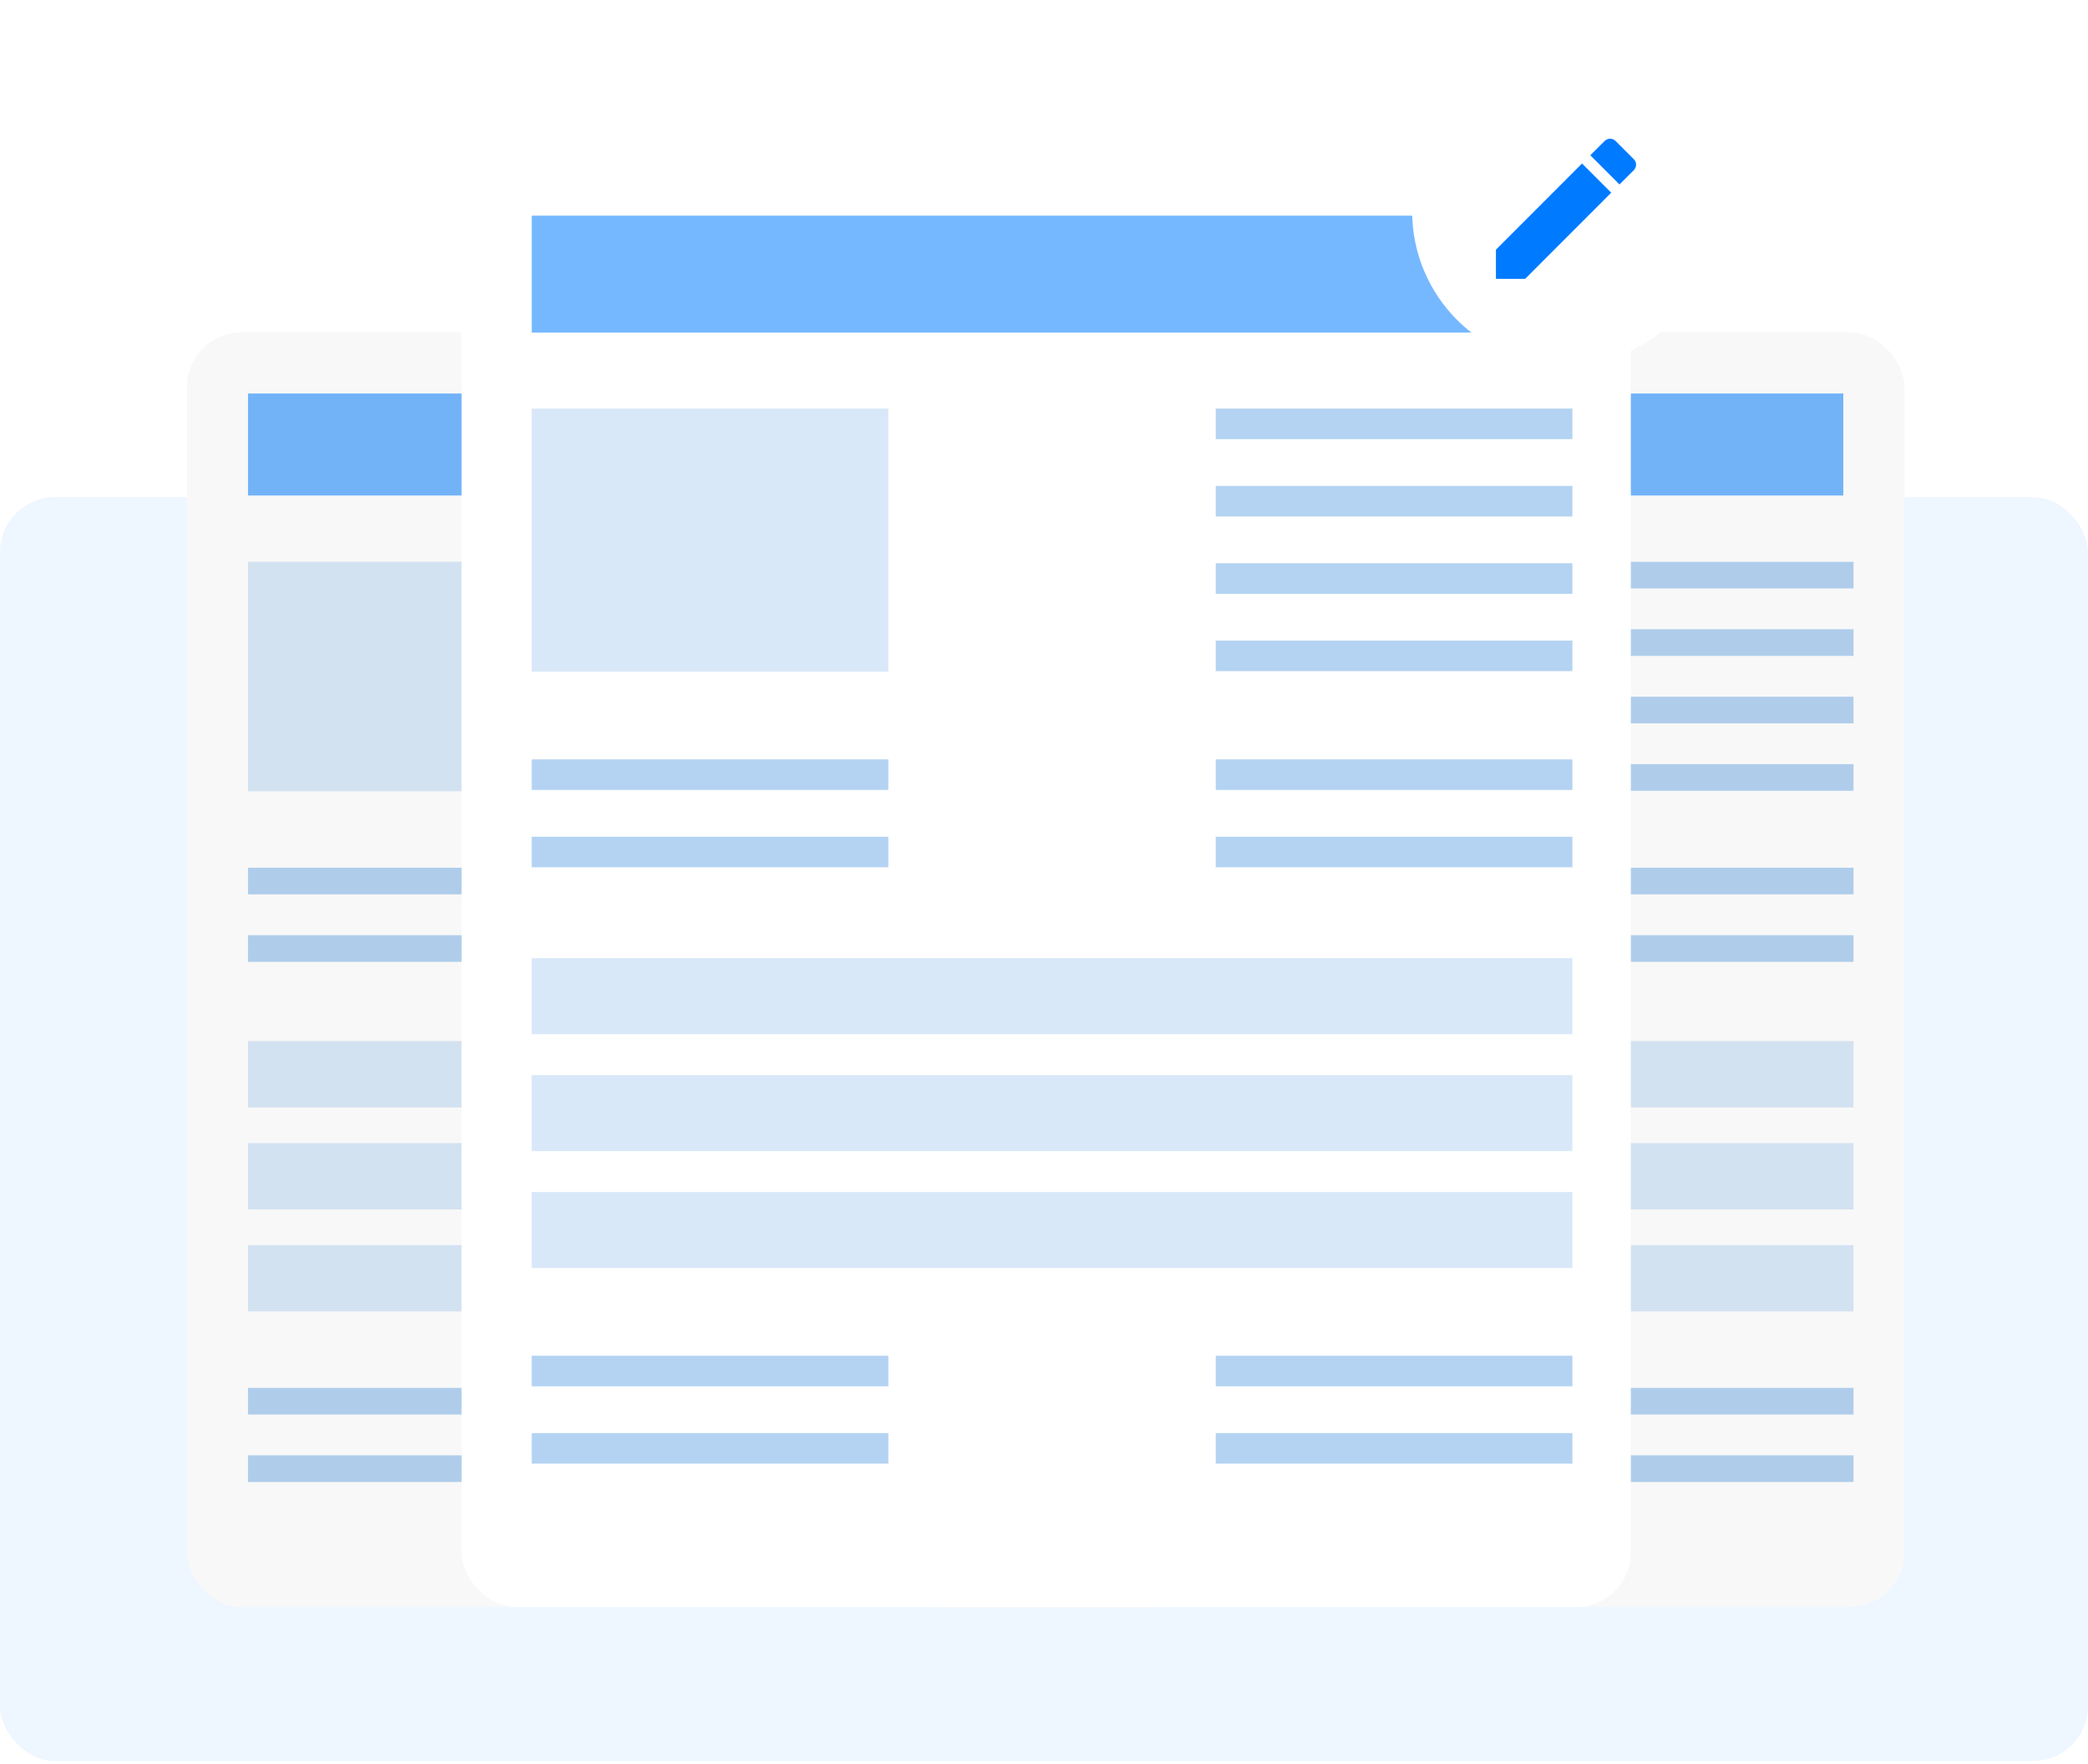 <svg width="380" height="321" viewBox="0 0 380 321" fill="none" xmlns="http://www.w3.org/2000/svg">
<rect opacity="0.07" y="90.478" width="380" height="230" rx="10" fill="#007FFA"/>
<g filter="url(#filter0_d_9389_1621)">
<rect x="34" y="60.477" width="185.6" height="232" rx="10" fill="white"/>
</g>
<rect x="45.137" y="71.614" width="163.328" height="18.56" fill="#75B8FF"/>
<rect x="153.715" y="102.238" width="56.608" height="4.851" fill="#B4D3F2"/>
<rect x="153.715" y="126.788" width="56.608" height="4.851" fill="#B4D3F2"/>
<rect x="153.715" y="114.513" width="56.608" height="4.851" fill="#B4D3F2"/>
<rect x="153.715" y="139.062" width="56.608" height="4.851" fill="#B4D3F2"/>
<rect x="45.137" y="157.917" width="56.608" height="4.851" fill="#B4D3F2"/>
<rect x="45.137" y="170.192" width="56.608" height="4.851" fill="#B4D3F2"/>
<rect x="45.137" y="252.574" width="56.608" height="4.851" fill="#B4D3F2"/>
<rect x="45.137" y="264.849" width="56.608" height="4.851" fill="#B4D3F2"/>
<rect x="153.715" y="252.574" width="56.608" height="4.851" fill="#B4D3F2"/>
<rect x="153.715" y="264.849" width="56.608" height="4.851" fill="#B4D3F2"/>
<rect opacity="0.5" x="45.137" y="102.237" width="56.608" height="41.76" fill="#B4D3F2"/>
<rect opacity="0.5" x="45.137" y="189.47" width="165.184" height="12.064" fill="#B4D3F2"/>
<rect opacity="0.5" x="45.137" y="208.029" width="165.184" height="12.064" fill="#B4D3F2"/>
<rect opacity="0.5" x="45.137" y="226.59" width="165.184" height="12.064" fill="#B4D3F2"/>
<rect x="153.715" y="157.917" width="56.608" height="4.851" fill="#B4D3F2"/>
<rect x="153.715" y="170.192" width="56.608" height="4.851" fill="#B4D3F2"/>
<rect opacity="0.03" x="34" y="60.477" width="185.6" height="232" rx="10" fill="black"/>
<g filter="url(#filter1_d_9389_1621)">
<rect x="161" y="60.477" width="185.6" height="232" rx="10" fill="white"/>
</g>
<rect x="172.137" y="71.614" width="163.328" height="18.56" fill="#75B8FF"/>
<rect x="280.715" y="102.238" width="56.608" height="4.851" fill="#B4D3F2"/>
<rect x="280.715" y="126.788" width="56.608" height="4.851" fill="#B4D3F2"/>
<rect x="280.715" y="114.513" width="56.608" height="4.851" fill="#B4D3F2"/>
<rect x="280.715" y="139.062" width="56.608" height="4.851" fill="#B4D3F2"/>
<rect x="172.137" y="157.917" width="56.608" height="4.851" fill="#B4D3F2"/>
<rect x="172.137" y="170.192" width="56.608" height="4.851" fill="#B4D3F2"/>
<rect x="172.137" y="252.574" width="56.608" height="4.851" fill="#B4D3F2"/>
<rect x="172.137" y="264.849" width="56.608" height="4.851" fill="#B4D3F2"/>
<rect x="280.715" y="252.574" width="56.608" height="4.851" fill="#B4D3F2"/>
<rect x="280.715" y="264.849" width="56.608" height="4.851" fill="#B4D3F2"/>
<rect opacity="0.5" x="172.137" y="102.237" width="56.608" height="41.76" fill="#B4D3F2"/>
<rect opacity="0.5" x="172.137" y="189.47" width="165.184" height="12.064" fill="#B4D3F2"/>
<rect opacity="0.5" x="172.137" y="208.029" width="165.184" height="12.064" fill="#B4D3F2"/>
<rect opacity="0.5" x="172.137" y="226.59" width="165.184" height="12.064" fill="#B4D3F2"/>
<rect x="280.715" y="157.917" width="56.608" height="4.851" fill="#B4D3F2"/>
<rect x="280.715" y="170.192" width="56.608" height="4.851" fill="#B4D3F2"/>
<rect opacity="0.03" x="161" y="60.477" width="185.6" height="232" rx="10" fill="black"/>
<g filter="url(#filter2_d_9389_1621)">
<rect x="84" y="26.477" width="212.8" height="266" rx="10" fill="white"/>
</g>
<rect x="96.769" y="39.246" width="187.264" height="21.28" fill="#75B8FF"/>
<rect x="221.258" y="74.357" width="64.904" height="5.562" fill="#B4D3F2"/>
<rect x="221.258" y="102.505" width="64.904" height="5.562" fill="#B4D3F2"/>
<rect x="221.258" y="88.432" width="64.904" height="5.562" fill="#B4D3F2"/>
<rect x="221.258" y="116.579" width="64.904" height="5.562" fill="#B4D3F2"/>
<rect x="96.769" y="138.197" width="64.904" height="5.562" fill="#B4D3F2"/>
<rect x="96.769" y="152.271" width="64.904" height="5.562" fill="#B4D3F2"/>
<rect x="96.769" y="246.726" width="64.904" height="5.562" fill="#B4D3F2"/>
<rect x="96.769" y="260.8" width="64.904" height="5.562" fill="#B4D3F2"/>
<rect x="221.258" y="246.726" width="64.904" height="5.562" fill="#B4D3F2"/>
<rect x="221.258" y="260.8" width="64.904" height="5.562" fill="#B4D3F2"/>
<rect opacity="0.5" x="96.769" y="74.357" width="64.904" height="47.88" fill="#B4D3F2"/>
<rect opacity="0.5" x="96.769" y="174.374" width="189.392" height="13.832" fill="#B4D3F2"/>
<rect opacity="0.5" x="96.769" y="195.653" width="189.392" height="13.832" fill="#B4D3F2"/>
<rect opacity="0.5" x="96.769" y="216.934" width="189.392" height="13.832" fill="#B4D3F2"/>
<rect x="221.258" y="138.197" width="64.904" height="5.562" fill="#B4D3F2"/>
<rect x="221.258" y="152.271" width="64.904" height="5.562" fill="#B4D3F2"/>
<g filter="url(#filter3_d_9389_1621)">
<circle cx="284.982" cy="38.459" r="27.982" fill="white"/>
<path d="M297.339 30.974C297.892 30.421 297.892 29.5 297.339 28.976L294.024 25.661C293.5 25.108 292.579 25.108 292.027 25.661L289.42 28.253L294.733 33.566M272.25 45.438V50.75H277.562L293.231 35.068L287.918 29.755L272.25 45.438Z" fill="#007AFF"/>
</g>
<defs>
<filter id="filter0_d_9389_1621" x="19" y="45.477" width="215.602" height="262" filterUnits="userSpaceOnUse" color-interpolation-filters="sRGB">
<feFlood flood-opacity="0" result="BackgroundImageFix"/>
<feColorMatrix in="SourceAlpha" type="matrix" values="0 0 0 0 0 0 0 0 0 0 0 0 0 0 0 0 0 0 127 0" result="hardAlpha"/>
<feOffset/>
<feGaussianBlur stdDeviation="7.5"/>
<feComposite in2="hardAlpha" operator="out"/>
<feColorMatrix type="matrix" values="0 0 0 0 0 0 0 0 0 0 0 0 0 0 0 0 0 0 0.1 0"/>
<feBlend mode="normal" in2="BackgroundImageFix" result="effect1_dropShadow_9389_1621"/>
<feBlend mode="normal" in="SourceGraphic" in2="effect1_dropShadow_9389_1621" result="shape"/>
</filter>
<filter id="filter1_d_9389_1621" x="146" y="45.477" width="215.602" height="262" filterUnits="userSpaceOnUse" color-interpolation-filters="sRGB">
<feFlood flood-opacity="0" result="BackgroundImageFix"/>
<feColorMatrix in="SourceAlpha" type="matrix" values="0 0 0 0 0 0 0 0 0 0 0 0 0 0 0 0 0 0 127 0" result="hardAlpha"/>
<feOffset/>
<feGaussianBlur stdDeviation="7.5"/>
<feComposite in2="hardAlpha" operator="out"/>
<feColorMatrix type="matrix" values="0 0 0 0 0 0 0 0 0 0 0 0 0 0 0 0 0 0 0.1 0"/>
<feBlend mode="normal" in2="BackgroundImageFix" result="effect1_dropShadow_9389_1621"/>
<feBlend mode="normal" in="SourceGraphic" in2="effect1_dropShadow_9389_1621" result="shape"/>
</filter>
<filter id="filter2_d_9389_1621" x="69" y="11.477" width="242.801" height="296" filterUnits="userSpaceOnUse" color-interpolation-filters="sRGB">
<feFlood flood-opacity="0" result="BackgroundImageFix"/>
<feColorMatrix in="SourceAlpha" type="matrix" values="0 0 0 0 0 0 0 0 0 0 0 0 0 0 0 0 0 0 127 0" result="hardAlpha"/>
<feOffset/>
<feGaussianBlur stdDeviation="7.5"/>
<feComposite in2="hardAlpha" operator="out"/>
<feColorMatrix type="matrix" values="0 0 0 0 0 0 0 0 0 0 0 0 0 0 0 0 0 0 0.1 0"/>
<feBlend mode="normal" in2="BackgroundImageFix" result="effect1_dropShadow_9389_1621"/>
<feBlend mode="normal" in="SourceGraphic" in2="effect1_dropShadow_9389_1621" result="shape"/>
</filter>
<filter id="filter3_d_9389_1621" x="247" y="0.478" width="75.965" height="75.963" filterUnits="userSpaceOnUse" color-interpolation-filters="sRGB">
<feFlood flood-opacity="0" result="BackgroundImageFix"/>
<feColorMatrix in="SourceAlpha" type="matrix" values="0 0 0 0 0 0 0 0 0 0 0 0 0 0 0 0 0 0 127 0" result="hardAlpha"/>
<feOffset/>
<feGaussianBlur stdDeviation="5"/>
<feComposite in2="hardAlpha" operator="out"/>
<feColorMatrix type="matrix" values="0 0 0 0 0 0 0 0 0 0 0 0 0 0 0 0 0 0 0.15 0"/>
<feBlend mode="normal" in2="BackgroundImageFix" result="effect1_dropShadow_9389_1621"/>
<feBlend mode="normal" in="SourceGraphic" in2="effect1_dropShadow_9389_1621" result="shape"/>
</filter>
</defs>
</svg>
